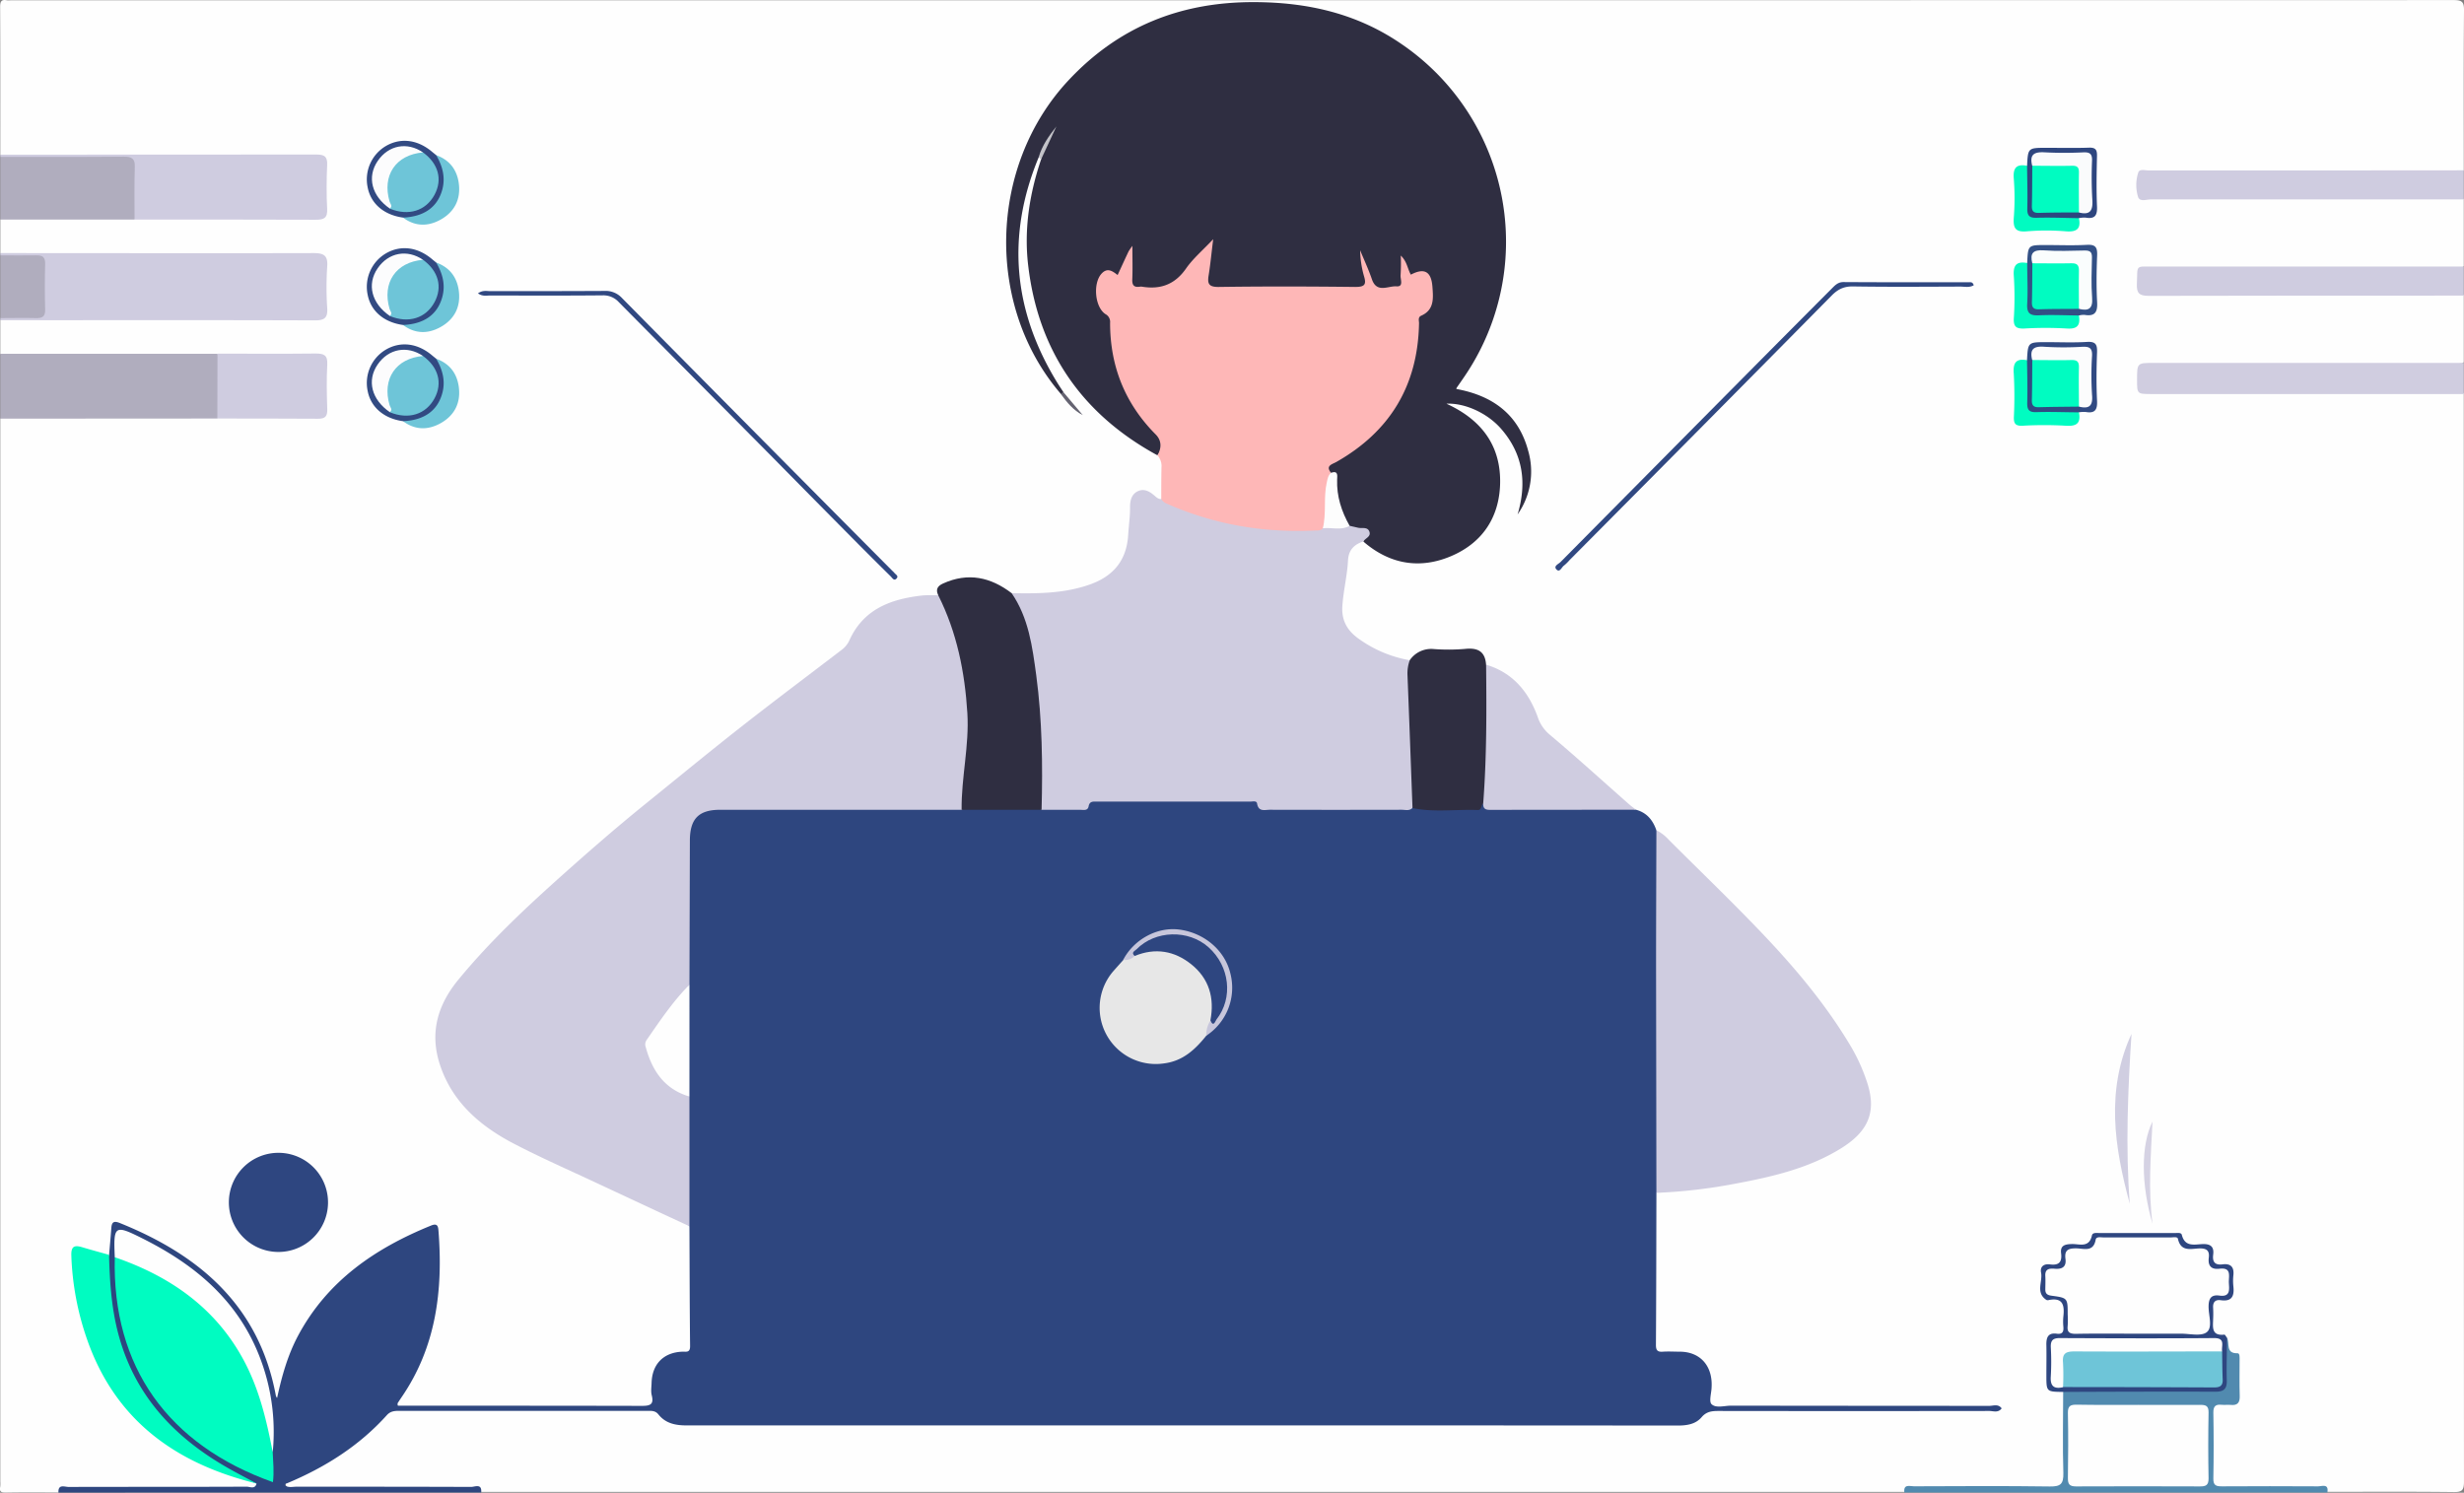 <svg xmlns="http://www.w3.org/2000/svg" viewBox="0 0 1101.23 667.23"><rect x="0" y="0" width="1101.23" height="667.23" fill="#808080" stroke="none"/><defs><style>.cls-1{fill:#fefefe;}.cls-2{fill:#2e467f;}.cls-3{fill:#cfcce0;}.cls-4{fill:#b0adbe;}.cls-5{fill:#d0cde0;}.cls-6{fill:#518aaf;}.cls-7{fill:#2f2e41;}.cls-8{fill:#feb7b7;}.cls-9{fill:#2e4680;}.cls-10{fill:#00fcc1;}.cls-11{fill:#304881;}.cls-12{fill:#d0cee1;}.cls-13{fill:#03fcc2;}.cls-14{fill:#01fbc1;}.cls-15{fill:#335085;}.cls-16{fill:#6ec5d8;}.cls-17{fill:#324a82;}.cls-18{fill:#314a82;}.cls-19{fill:#d5d2e3;}.cls-20{fill:#c3c3c8;}.cls-21{fill:#646371;}.cls-22{fill:#e7e7e7;}.cls-23{fill:#c7c6db;}.cls-24{fill:#fdfdfd;}.cls-25{fill:#fafdfd;}.cls-26{fill:#fcfcfd;}.cls-27{fill:#fafbfc;}</style></defs><title>Asset 1@72x</title><g id="Layer_2" data-name="Layer 2"><g id="Layer_1-2" data-name="Layer 1"><path class="cls-1" d="M1,159V144c2.28-2,5.06-1.37,7.67-1.39,42.48-.44,85-.15,127.44-.23,9.26,0,9.27,0,9.27-9.38,0-4.33,0-8.66,0-13,0-2.86-1.33-4.29-4.24-4.32-1.83,0-3.66-.06-5.49-.06q-50.73,0-101.46,0c-9,0-18-.34-27-.24-2.15,0-4.38.24-6.17-1.39V99c1.61-1.46,3.61-1.59,5.61-1.59,18.1,0,36.19-.2,54.28.1,17-.28,34-.06,50.94-.12,9,0,18,0,27,0,6.2,0,6.53-.37,6.58-6.45,0-4.83,0-9.65,0-14.48,0-3.37-1.57-4.85-4.87-4.8-1.83,0-3.66,0-5.49,0-42.11.15-84.23-.27-126.34-.23C6.05,71.39,3.28,72,1,70,1,48,1.05,26,.93,4,.92,1.5,1.5.52,4,1A8.34,8.34,0,0,0,5.5,1q546,0,1092-.09c3.75,0,4.63.84,4.6,4.59-.2,23.83-.1,47.67-.1,71.5-2.58,2.15-5.69,1.59-8.63,1.59q-62.73.06-125.46,0c-1.83,0-3.66.06-5.49,0-3.35-.05-4.79,1.48-4.79,4.85s1.44,4.9,4.79,4.85c1.83,0,3.66,0,5.49,0q62.73,0,125.46,0c2.94,0,6.05-.56,8.63,1.59v30c-2.58,2.15-5.69,1.59-8.63,1.59q-62.73.06-125.46,0c-1.83,0-3.66.06-5.49,0-3.35-.05-4.79,1.48-4.79,4.85s1.44,4.9,4.79,4.85c1.83,0,3.66,0,5.49,0q62.73,0,125.46,0c2.94,0,6.05-.56,8.63,1.59v30c-2.57,2.14-5.68,1.59-8.63,1.59q-61.9.06-123.83,0c-2,0-4-.06-6,0-5.09.29-6.43,2-5.85,7,.29,2.44,1.51,3.5,3.86,3.64,2,.12,4,.11,6,.11q62.91,0,125.82,0c3,0,6.06-.55,8.63,1.59q0,243.26.09,486.5c0,3.75-.83,4.65-4.59,4.6-18.83-.22-37.67-.1-56.5-.1-1.47-1.84-3.55-1.5-5.52-1.5-13.11,0-26.23,0-39.34,0-6.48,0-7.47-1-7.52-7.56-.06-8.14-.09-16.27,0-24.41.07-5.57.8-6.64,6.12-6.92,4.32-.23,5.89-2.16,5.71-6.23-.11-2.48,0-5,0-7.47,0-3.2,0-6.28-3.18-8.36-1.82-1.2-1.38-3.65-2.34-5.36-.73-1.28-2-1.66-3.29-2a3.86,3.86,0,0,1-2.86-3.69,46.45,46.45,0,0,1,0-9,4.83,4.83,0,0,1,4.94-4.7c3.06-.13,4.06-1.64,3.89-4.46a39.56,39.56,0,0,1,0-4.49c.14-2.7-.51-4.47-3.75-4.52-3.08,0-5-1.86-5.13-5s-1.5-4-4.37-3.92c-3.53.15-7,.14-9-3.81-.76-1.53-2.66-1.12-4.12-1.13-10.16-.07-20.31,0-30.47,0-2,0-3.82.14-5,2.35-1.5,2.73-4.41,2.72-7.09,2.61-3.18-.13-5.47.33-5.51,4.39,0,2.92-2.17,4.5-5,4.53-3.19,0-4,1.71-3.79,4.46a26.57,26.57,0,0,1,0,4c-.26,3.19.68,5,4.33,5,3.89,0,5.61,2.38,5.65,6.14,0,2,0,4,0,6,0,3.06-1.05,5.17-4.42,5.52-2.71.28-3.53,2-3.49,4.5.06,4.17.15,8.34,0,12.49-.15,3.59.44,6.31,4.8,6.49a3.09,3.09,0,0,1,2.46,1.55,8.81,8.81,0,0,1,.83,4.37c-.22,10.49,0,21-.12,31.48-.07,6.19-1.06,7.19-7.37,7.2-19.66.06-39.31,0-59,0-2.12,0-4.4-.47-6,1.49H216c-1.65-2-3.93-1.49-6.05-1.49-24.83,0-49.65,0-74.48-.07-2.51,0-6.32,1.12-7-1.91-.59-2.62,3.24-3.21,5.37-4.23,13.49-6.44,25.92-14.41,36.33-25.25a14.39,14.39,0,0,1,11.12-4.59q53.47.13,107,0c3.44,0,6.58.47,9.35,2.74a15,15,0,0,0,9.79,3.16l6.5,0q215,0,429.91,0c6.55,0,13,.18,18.38-4.57,2.23-2,5.4-1.36,8.22-1.36l114,0c1.64,0,3.28.12,4.43,0-39.12,0-78.73,0-118.35,0-5.6,0-6.28-.87-6.16-6.47,0-1.33.1-2.66,0-4-.54-8.38-5.33-13-13.72-13.38-11.16-.44-11.17-.44-11.17-11.71q0-26,0-52a30,30,0,0,1,.45-7.45c.83-2.69,3.16-2.55,5.29-2.76,18.09-1.76,36.07-4.08,53.57-9.24,10.45-3.08,20.47-7,29.1-13.94,6.85-5.49,9.25-12.48,7.19-20.88-2.58-10.5-7.79-19.8-13.91-28.6C809.4,443.17,796,427.72,781.75,413c-13.31-13.77-27-27.08-40.94-40.23-2.19-3.92-4.77-7.43-9.21-9.06-7.83-5.63-14.43-12.67-21.83-18.81-6.25-5.18-12.34-10.56-18.51-15.85a9.63,9.63,0,0,1-3.44-4.73c-3.31-12-10.89-20.26-22.1-25.37a4.48,4.48,0,0,1-1.56-1.21c-1.46-4.18-4.33-5.8-8.76-5.38a60.84,60.84,0,0,1-9.92,0c-5.35-.36-10.19.66-14.33,4.25-12.3-1-22.69-5.92-30-16-2.95-4.06-1.71-9.37-1.32-14.09.46-5.6,1.68-11.13,2.48-16.7.62-4.35,3-6.85,7.34-7.5,2.17,0,3.62,1.56,5.25,2.66a35.42,35.42,0,0,0,50.22-10.63c10.33-16.57,4.52-38.94-12.73-49.08-.58-.34-1.2-.6-1.75-1-1.3-.86-3.9-1.11-3.39-3,.6-2.15,3-1.41,4.78-1.13,21,3.37,35.13,25.88,29,46.12,5.29-15.86,3.49-30.05-9.72-41.65-4.37-3.84-9.56-5.92-15-7.53s-5.89-2.76-2.58-7.6c13.9-20.39,20.85-43,18.8-67.52C669.41,65.27,652,36.72,620.12,17.64,602.69,7.2,583.63,3.3,563.29,3.11,540.8,2.91,519.78,7.27,501,19.59c-28.85,18.92-45.49,45.59-48.71,80.29-2.56,27.52,5.69,51.83,21.44,74,.48.68.9,1.4,1.36,2.1,2.15,2.79,4.85,5.15,6.7,8.2-1.86-3.27-4.85-5.63-6.94-8.71-15-20-20.84-42.87-20.07-67.47.34-10.81,2.9-21.4,6.61-31.62.72-2,1.29-4.17,3.25-5.47a1.54,1.54,0,0,1,2,.89c.76,2-.06,3.92-.65,5.81-14.58,47,4.73,97,47.27,122.51a37.82,37.82,0,0,1,5.86,3.79c4,6.32,2.51,13,1.45,19.73-1.78,1.82-3.32.38-4.9-.4-5.26-2.57-7.86-1.2-8.15,4.66-.22,4.32-.67,8.6-1,12.89-1,11.38-7.1,18.73-17.6,22.48-11.46,4.09-23.35,4.72-35.38,3.83-4.12-1.68-7.59-4.67-12-5.8a26,26,0,0,0-15.65.36c-2.64.95-4.71,2.39-5.43,5.28-1.62,1.6-3.72,1.14-5.67,1.29-14.35,1.13-26.79,5.48-33.4,19.74-1.08,2.33-3.06,3.9-5.08,5.41q-51.87,38.75-101.42,80.41c-19.86,16.75-39.26,34-57.16,52.91a147.57,147.57,0,0,0-15.05,18.65c-9,13.28-7.18,32.29,4,46,9,11,20.52,18.27,33.24,24.12,22.09,10.16,44.15,20.41,66,31.13,1.48.72,3.09,1.32,3.92,2.95a11.26,11.26,0,0,1,.62,4.42c0,15.16.06,30.31,0,45.47,0,5.66-.53,6.11-6.06,7.06-6.34,1.08-10,4.94-10.77,11.31a39.51,39.51,0,0,0-.13,5c.05,7.52,0,7.6-7.3,7.6q-50.46,0-100.92,0c-2.42,0-5.63.86-6.91-1.6s1.34-4.54,2.63-6.58c9.12-14.42,13.36-30.3,14.79-47.17a152.4,152.4,0,0,0-.14-20.39c-.2-4.09-1.3-4.85-5-3.25-31.39,13.5-55,34.19-63.18,69a7.68,7.68,0,0,1-.26,1c-.64,1.64-.54,4.37-2.55,4.39-2.2,0-1.92-2.76-2.32-4.39-4.06-16.44-10.88-31.43-23-43.6a123.38,123.38,0,0,0-42.74-27.91c-3.27-1.3-4.59-.14-5,2.94s.44,6-.9,8.87c-3.75,2-7-.66-10.41-1.28-5.47-1-6.16-.9-5.8,4.48C36.94,602.9,51.7,633.71,87,652.09a152.82,152.82,0,0,0,24,9.75c1.81.58,4.06.58,5,2.77-2,2.58-4.81,1.84-7.36,1.85-25.22,0-50.44,0-75.66,0-2.11,0-4.38-.48-6,1.49-7.83,0-15.65-.09-23.48.06-2.09,0-3-.34-2.54-2.54A13.78,13.78,0,0,0,1,663V188c1.6-1.46,3.61-1.59,5.61-1.59,30.36,0,60.71-.22,91.07.1,12.78-.21,25.57,0,38.35-.09,9.39,0,9.39,0,9.39-9.62,0-3.49.05-7,0-10.47-.1-5.15-.56-5.68-5.77-5.72-12.29-.08-24.58,0-36.87,0-1.66,0-3.32-.05-5-.11-30.39.32-60.78.1-91.17.11C4.61,160.6,2.6,160.47,1,159Z" transform="translate(-0.87 -0.87)"></path><path class="cls-2" d="M27,668c-.22-3.93,2.79-2.48,4.53-2.49,26.54-.08,53.08,0,79.61-.12,1.46,0,3.65,1.29,4.4-1.38C78.44,649.28,55.22,623.28,49.62,583c-1-7.06-1.87-14.13,0-21.19.33-4,.72-8,1-11.94.17-2.64,1-3.45,3.73-2.36,35.86,14.42,62.42,37.18,69.83,77.29a6.71,6.71,0,0,0,.52,1c2.16-10,4.8-19.31,9.44-28,13.12-24.48,34.43-39,59.46-49.16,2.95-1.19,3.1.64,3.25,2.52,2.06,26.49-1.06,51.84-16.62,74.41-.56.82-1.11,1.66-1.64,2.5-.07.11,0,.3,0,1.12h4.12c35,0,70,0,105,.08,3.72,0,5.49-.57,4.44-4.74-.44-1.72-.12-3.65-.07-5.48.23-8.44,5.3-13.63,13.66-14,1.7-.08,3.59.63,3.55-2.5-.2-17.83-.21-35.65-.29-53.48-1.38-1.64-1.52-3.64-1.52-5.64,0-17.43-.22-34.86.11-52.29-.26-16.67-.16-33.34,0-50q-.25-32,0-64c.09-11.11,4.94-15.72,16-15.71,35.81,0,71.62-.2,107.42.11,11.67-.19,23.33-.22,35,0,3.82-.23,7.65-.07,11.47-.11s7.6.29,10.79-2.74c1.59-1.51,4.07-1.24,6.23-1.24q31.2,0,62.39,0c2.89,0,5.63.34,7.81,2.57,1.41,1.45,3.34,1.39,5.15,1.38,20.63-.08,41.26.33,61.88-.22,8,.59,16.12.13,24.17.42,3.07.11,5.63-1.55,8.57-1.64,2.74,1.47,5.72,1.49,8.71,1.49,16.07,0,32.14,0,48.2,0A31.78,31.78,0,0,1,732,362.8c4.83,1.28,7.58,4.63,9.14,9.17,1.36,2.41,1.49,5,1.49,7.74q0,73.57,0,147.16c0,2.48.23,5-1.46,7.18-.06,22.66-.07,45.31-.22,68,0,2.48.79,3.17,3.11,3,2.49-.17,5,0,7.5,0,8.3,0,13.77,5.2,14.27,13.45a23,23,0,0,1,0,2.49c-.08,2.61-1.27,6.37,0,7.54,2,1.89,5.7.65,8.66.65q57.74.07,115.46.09c1.8,0,4-1,5.51,1.12-1.55,2.14-3.74,1.15-5.55,1.16q-60.48.09-121,0c-2.91,0-5.36.23-7.51,2.75-2.76,3.25-6.75,3.78-10.92,3.77Q681.76,638,613,638q-152.68,0-305.39,0c-4.95,0-9.3-.94-12.47-4.9-1.41-1.76-3.15-1.6-5-1.6q-55.47,0-111,0c-2.06,0-3.83.2-5.37,1.91-12.37,13.75-27.6,23.33-44.53,30.43-.39.17-1.07.15-.87,1.09,1.54,1,3.37.46,5.08.47,26,0,52,0,78,.1,1.64,0,4.87-1.69,4.47,2.47Z" transform="translate(-0.87 -0.87)"></path><path class="cls-3" d="M1,114c46.66,0,93.33.11,140,0,4.76,0,6.45,1.16,6.11,6.05a139,139,0,0,0,0,18.48c.29,4.51-1.26,5.55-5.61,5.54C94.66,143.9,47.83,144,1,144v-1c3.75-2.62,8-1.31,12.06-1.49,6.09-.26,6.36-.38,6.4-6.55,0-4.31-.15-8.61.05-12.91.19-4-1.36-5.56-5.45-5.61-4.36,0-9,1.28-13.06-1.44Z" transform="translate(-0.87 -0.87)"></path><path class="cls-4" d="M98,187.94,1,188V159l97,0a6.33,6.33,0,0,1,1.46,4.12c.18,6.92.19,13.85,0,20.78A5.83,5.83,0,0,1,98,187.94Z" transform="translate(-0.87 -0.87)"></path><path class="cls-3" d="M1,70q70.64,0,141.28-.06c3.72,0,5,1,4.8,4.78-.28,6.48-.34,13,0,19.46.24,4.2-1.46,4.93-5.18,4.91C115,99,88,99,61,99c-2.06-2.41-1.57-5.34-1.62-8.13-.07-4.17,0-8.34,0-12.5-.1-5.23-.53-5.75-5.75-5.78-15-.09-30,0-45,0C6,72.57,3.25,72.93,1,71Z" transform="translate(-0.87 -0.87)"></path><path class="cls-5" d="M1102,177l-139.27,0c-6.74,0-6.74,0-6.75-6.18,0-7.71,0-7.73,7.25-7.73h136.28c.83,0,1.66,0,2.49-.06Z" transform="translate(-0.87 -0.87)"></path><path class="cls-3" d="M1102,90q-69.93,0-139.85,0c-2,0-5.07,1.28-5.77-1.28a18.14,18.14,0,0,1,.16-10.79c.6-1.65,3-.87,4.61-.88q36.71,0,73.42,0L1102,77Z" transform="translate(-0.87 -0.87)"></path><path class="cls-3" d="M1102,133c-47,0-93.9,0-140.85.11-4.22,0-5.42-1.25-5.25-5.36.36-8.9-.85-7.63,7.74-7.75,1.17,0,2.34,0,3.5,0H1102Z" transform="translate(-0.87 -0.87)"></path><path class="cls-4" d="M1,71c18.42,0,36.85.06,55.27-.11,3.66,0,5,1,4.85,4.75C60.85,83.43,61,91.24,61,99L1,99Z" transform="translate(-0.87 -0.87)"></path><path class="cls-6" d="M996.18,598.85c1.31,2.44-.74,7.08,4.74,6.9,1.05,0,.88,2,.88,3.09,0,5.33-.11,10.66.06,16,.11,3-1,4.32-4,4-1.32-.14-2.68.09-4-.05-2.68-.28-3.83.52-3.78,3.52q.27,14.72,0,29.45c-.06,3.09,1.25,3.49,3.84,3.48q21.47-.13,42.93,0c1.72,0,4.93-1.39,4.17,2.74H852c-.53-3.92,2.45-2.76,4.28-2.76,20.26-.07,40.51-.21,60.76.08,4.82.07,6.1-1.15,6-6-.37-12.1-.09-24.21-.08-36.31,2.05-2,4.68-1.41,7.1-1.42,19.28-.06,38.56,0,57.84,0,6.51,0,6.69-.22,6.72-6.75,0-3.65-.05-7.31,0-11C994.67,602.07,994.47,600.15,996.18,598.85Z" transform="translate(-0.87 -0.87)"></path><path class="cls-4" d="M1,115c5.3,0,10.6.11,15.9,0,2.85-.08,4.24.64,4.15,3.85-.19,6.78-.19,13.58,0,20.36.09,3.21-1.3,3.93-4.15,3.85-5.3-.14-10.6,0-15.9,0Z" transform="translate(-0.87 -0.87)"></path><path class="cls-7" d="M518.17,204.39c-33.86-18.43-53.33-46.75-57.79-85-1.88-16.09.59-31.86,5.76-47.19.53-4.92,3.72-8.72,5.56-13.08-2.27,4-3.79,8.31-6.59,12-14.53,35-11.49,68.54,8.24,100.72.86,1.41,1.79,2.78,2.7,4.16.33,1-.12,1.25-1,1C441.12,137.69,442.62,75,478.44,36.74c22.4-23.94,50-35,82.84-34.93,24,.05,46.16,5.1,66,18.77a106.94,106.94,0,0,1,28,148.72c-1.11,1.64-2.25,3.26-3.73,5.4,16.4,2.94,28,11.39,32.33,27.74a33.27,33.27,0,0,1-4.75,28.35c4.22-14.12,2.47-27-7.42-38.3-6.12-7-16.18-11.57-24.4-11.17,15.69,7.13,24.5,18.82,24,36-.48,15.12-8.15,26.38-22.13,32.23s-27.35,3.47-39-6.63c.8-2.9.59-5-3.3-4.88a5.15,5.15,0,0,1-3.87-1.89,29.23,29.23,0,0,1-5.37-16.21c-.06-2.71-.38-5.3-2.52-7.27-2.15-3.24.08-4.89,2.41-6.39,5.59-3.62,11.08-7.28,15.88-12,13.11-12.94,19.73-28.57,20.18-46.88a9.85,9.85,0,0,1,3.1-7.53c3.88-3.67,3.34-8.44,2.23-13.07-.46-1.89-2-3.54-4-3-4.26,1.15-5.69-1.22-6.64-4.75a12.48,12.48,0,0,0,.06,2.48c.13,8.29-1.31,9.54-9.65,8.85a6.43,6.43,0,0,1-6-4.42c-1.31-3.24-2.25-6.59-3.45-10.53.79,3.24,1.82,5.75,2.31,8.41.94,5,0,6.28-5.22,6.53-2.66.12-5.33,0-8,0q-25,0-49.94,0c-8.52,0-9.37-1-8.15-9.23.43-2.93.43-5.9,1.45-9.86-4.8,5.62-9.79,9.52-13.63,14.46-2.75,3.54-6,4.71-10.35,4.7-12.18,0-12.18.08-12.1-12a19.45,19.45,0,0,0,0-2.83c-1,2.09-1.88,3.9-2.72,5.73-.93,2-2.09,3.21-4.63,2.52-3.4-.93-5.06,1.2-5.56,4.13-.74,4.36-.78,8.71,3,12,2,1.81,2.65,4.1,2.69,6.72a66.23,66.23,0,0,0,18.74,46C521.14,197,521.36,200.62,518.17,204.39Z" transform="translate(-0.87 -0.87)"></path><path class="cls-3" d="M309,491q0,29,0,58-21-9.78-42-19.59c-12.19-5.71-24.54-11.12-36.47-17.34-15.1-7.88-27.63-18.61-33.1-35.48-4.58-14.12-1-26.56,8.37-37.91,14.21-17.28,30.46-32.44,47.09-47.28,11.89-10.61,23.91-21.06,36.31-31.08,14.57-11.78,29-23.68,43.78-35.25s29.49-22.58,44.24-33.87a11,11,0,0,0,3.34-4.28c6.4-14,18.74-18.36,32.73-19.9a65.12,65.12,0,0,1,7-.07c2.61.45,3.2,2.74,4,4.67a147.33,147.33,0,0,1,10.39,48.52c.58,13-2,25.82-2.21,38.78,0,1.49-.23,3-1.74,3.91h-108c-9.55,0-13.51,4-13.54,13.7L309,441c-3.38,6.76-8.9,12-13.13,18.11-6.21,9-5.93,14.5,1.29,22.86C300.49,485.89,305.23,487.69,309,491Z" transform="translate(-0.87 -0.87)"></path><path class="cls-3" d="M604.06,235.9l3.79.86c1.79.42,4.29-.58,5.08,1.87.69,2.17-1.87,2.78-2.72,4.25-4.1,1.33-6.63,3.81-6.87,8.42-.36,6.9-2.09,13.63-2.54,20.58-.41,6.51,2.35,10.89,7.08,14.34a55.34,55.34,0,0,0,23,9.76,4.44,4.44,0,0,1,.68,2.85c-.79,13.44,1.41,26.81.93,40.23-.19,5.5,1.27,10.87,1,16.36-.11,2.28.31,4.69-1.4,6.64-1.4,1.37-3.16.76-4.75.76q-29.45.07-58.91,0c-2.26,0-5.11,1.08-5.74-2.82-.21-1.33-2-.83-3.07-.83q-34.2,0-68.4,0c-1.63,0-3.37-.32-3.81,2.09-.38,2.11-2.24,1.58-3.65,1.59-5.83,0-11.65,0-17.47,0-1.88-1.23-1.59-3.11-1.48-4.93a294.83,294.83,0,0,0-4.64-69.36,65.73,65.73,0,0,0-6.05-17.89c-.73-1.45-1.77-2.86-1.18-4.67,11.78.23,23.52.16,34.86-3.81,10.62-3.72,16.62-10.77,17.3-22.36.24-4.11.88-8.22.82-12.37,0-3,.73-5.81,3.62-7.09,2.72-1.21,5.17.19,7.26,2,.89.78,1.71,1.59,3,1.57,7.87,2,15.13,5.8,23,7.86,16.19,4.22,32.56,6,49.24,4.15A44.28,44.28,0,0,1,604.06,235.9Z" transform="translate(-0.87 -0.87)"></path><path class="cls-8" d="M592.08,237c-.83,1.06-2,1-3.19,1-23,1.12-45.22-2.57-66.39-11.94a5,5,0,0,1-2.63-2.11c0-4.73,0-9.47.1-14.2a7.17,7.17,0,0,0-1.8-5.36c1.89-3.3,1.92-6.6-.81-9.35C503.64,181.22,497,164.55,497,145.17a3.93,3.93,0,0,0-2.08-3.9c-4.79-3.17-5.61-13.75-1.81-18,2.68-3,5-1.19,7.26.53,1.69-3.66,3.27-7.12,4.89-10.55a26.41,26.41,0,0,1,1.71-2.47c0,5.77.15,10.36-.05,14.93-.12,2.67.79,3.69,3.39,3.31a3,3,0,0,1,1,0c8.24,1.34,14.68-1,19.65-8.15,3.1-4.45,7.39-8.06,12.12-13.08-.76,6.1-1.22,11-2,15.93-.65,3.82-.16,5.48,4.5,5.41,20.32-.28,40.65-.24,61,0,4.32,0,5.05-1.13,3.85-5a45,45,0,0,1-1.68-11.39c1.77,4.31,3.75,8.54,5.26,12.94,2.18,6.4,7.3,2.9,11,3.18,3.37.25,1.61-3.26,1.82-5.07a81.75,81.75,0,0,0,.08-8.69c2.84,2.66,3,5.94,4.51,8.54,6-3.17,9.15-1.49,9.65,5.49.36,5,.89,10.22-5,12.84-1.66.74-.93,2.33-1,3.54-.54,27.68-12.94,48.24-37,61.88-1.79,1-5,1.65-2.26,4.87-.4,6.85-1.77,13.63-1.57,20.54A5.53,5.53,0,0,1,592.08,237Z" transform="translate(-0.87 -0.87)"></path><path class="cls-3" d="M741.16,534.05q-.07-50.61-.15-101.24c0-20.28.1-40.56.15-60.84a19.4,19.4,0,0,1,5.5,4.23c14.33,14.35,29,28.36,42.94,43.09,14.6,15.43,28.2,31.78,39,50.21a81.22,81.22,0,0,1,6.35,14.06c4.92,13.85,1.28,22.87-11.41,30.69-14.44,8.9-30.58,12.6-46.9,15.66A238.38,238.38,0,0,1,741.16,534.05Z" transform="translate(-0.87 -0.87)"></path><path class="cls-7" d="M453,266c7.61,11.07,9.26,23.95,11,36.75,2.66,19.95,2.91,40,2.38,60.1H430.64c-.16-14.46,3.46-28.68,2.57-43.21-1.13-18.38-4.67-36.1-13-52.67-1.2-2.55-.5-4.09,2.16-5.3C433.56,256.61,443.61,258.84,453,266Z" transform="translate(-0.87 -0.87)"></path><path class="cls-7" d="M632.16,362.06c-.74-19.76-1.45-39.51-2.24-59.26a17.46,17.46,0,0,1,1-6.82,11.6,11.6,0,0,1,10.68-5,88.59,88.59,0,0,0,13.92-.05c5.7-.64,9.11,1,9.52,7.08,1.42,1.62,1.56,3.62,1.52,5.61-.29,17,.95,34.07-1,51.05-.22,1.94,0,4-1.85,5.42-1,.79-.58,2.91-2.38,2.84C651.63,362.55,641.84,364.07,632.16,362.06Z" transform="translate(-0.87 -0.87)"></path><path class="cls-3" d="M663.75,360.06c1.58-20.67,1.52-41.37,1.3-62.08,12,3.57,19,12.15,23.06,23.37a17.38,17.38,0,0,0,5.34,7.88c11.89,10,23.43,20.5,35.11,30.8,1.11,1,2.3,1.85,3.46,2.77l-64.24.06C665.73,362.87,663.65,363.08,663.75,360.06Z" transform="translate(-0.87 -0.87)"></path><path class="cls-9" d="M125.76,516.16a22.16,22.16,0,1,1-22.6,21.66A22.15,22.15,0,0,1,125.76,516.16Z" transform="translate(-0.87 -0.87)"></path><path class="cls-10" d="M49.61,561.76c.27,11.46,1,22.84,3.79,34,7.23,28.9,25.86,48.36,51.22,62.33,3.61,2,7.27,3.91,10.91,5.87C80,655.22,53,636.31,40.15,600.59a126.49,126.49,0,0,1-7.4-38.49c-.15-4.27,1.47-4.76,4.9-3.73C41.62,559.56,45.63,560.64,49.61,561.76Z" transform="translate(-0.87 -0.87)"></path><path class="cls-3" d="M98,187.94q0-14.49.07-29c14.63,0,29.26.12,43.89-.05,3.72,0,5.4.72,5.17,4.91-.35,6.63-.23,13.29,0,19.94.1,3.22-.91,4.34-4.23,4.3C127.88,187.9,112.92,188,98,187.94Z" transform="translate(-0.87 -0.87)"></path><path class="cls-9" d="M996.18,598.85c0,6.32-.3,12.64-.1,18.95.13,4-1.37,5.16-5.24,5.14-22.64-.08-45.28,0-67.92.1-7.46-.09-7.46-.09-7.47-7.37,0-4.49.09-9,0-13.48-.09-3.29.6-5.73,4.64-5.18,2.55.35,3.16-.88,2.95-3.14a23.12,23.12,0,0,1,0-4.48c.56-5-.11-8.73-6.58-7.41a1.41,1.41,0,0,1-1-.07c-4.94-3.23-1.58-8.14-2.38-12.22-.54-2.76,1.35-4,3.95-3.66,4,.54,5.51-1,5-5-.44-3.5,1.79-4,4.69-4.09,3.39-.14,7.84,1.92,9.09-3.86.3-1.42,2.25-1.06,3.56-1.06q16.73,0,33.45,0c1.13,0,2.87-.35,3.17.83,1.42,5.61,5.79,4.2,9.46,4.1,3.51-.09,5,1.32,4.55,4.74-.4,3.16.73,4.76,4.13,4.33,3.64-.47,5.29,1.1,4.9,4.84a23.78,23.78,0,0,0,0,5c.47,4.26-.63,6.89-5.61,6.18-2.62-.37-3.62,1-3.44,3.51a48.86,48.86,0,0,1,0,5c-.09,3.56-.8,7.51,5,6.88C995.31,597.37,995.77,598.34,996.18,598.85Z" transform="translate(-0.87 -0.87)"></path><path class="cls-11" d="M214.48,132c2.18-1.53,3.89-1,5.49-1,17,0,34,0,51-.09a9.91,9.91,0,0,1,7.85,3.14q60.26,61,120.68,121.79c.35.35.74.68,1.05,1.06.58.73,1.95,1.37,1.13,2.41-1.21,1.52-2-.1-2.73-.81q-8.19-8.07-16.28-16.24-18.3-18.47-36.54-37-34.31-34.61-68.61-69.24a9.29,9.29,0,0,0-7.35-3.13c-16.83.16-33.66.09-50.49.06C218.14,133,216.48,133.38,214.48,132Z" transform="translate(-0.87 -0.87)"></path><path class="cls-11" d="M883,128.37c-2,1.16-4,.6-6,.6-16,.06-32,.18-48-.07-4-.06-6.71,1.25-9.49,4.06q-58.47,59.22-117.15,118.25a19.1,19.1,0,0,1-2.49,2.44c-1.08.74-1.88,3.3-3.37,1.76s1-2.46,1.85-3.36Q739,211,779.63,170q20.05-20.23,40.17-40.41c1.41-1.42,2.67-2.65,5-2.64,18.66.12,37.33.07,56,.09C881.58,127,882.5,126.83,883,128.37Z" transform="translate(-0.87 -0.87)"></path><path class="cls-12" d="M953.5,463c-1.62,25.26-2.72,50.56-.78,75.9C945.85,513.6,941.89,488.28,953.5,463Z" transform="translate(-0.87 -0.87)"></path><path class="cls-13" d="M930,141.89c.7,4.3-.62,6.18-5.45,5.82a162.55,162.55,0,0,0-18.86,0c-3.56.15-5-.66-4.79-4.58a143,143,0,0,0,0-18.86c-.37-4.88,1.2-6.71,6-5.83,2.73,3,1.45,6.68,1.5,10,.17,12.08.07,12,12,12.13C923.58,140.59,927,139.61,930,141.89Z" transform="translate(-0.87 -0.87)"></path><path class="cls-14" d="M930,98.38c1,4.85-1.06,6.26-5.85,5.89a104.7,104.7,0,0,0-17.44,0c-5.09.45-6.15-1.46-5.82-6.09a111.58,111.58,0,0,0,0-17.44c-.42-4.94,1.25-6.65,6-5.76,2.74,3.14,1.42,6.93,1.51,10.42.34,12.93-1.71,10.9,11.4,11.25C923.19,96.75,927,95.29,930,98.38Z" transform="translate(-0.87 -0.87)"></path><path class="cls-10" d="M930,185.17c.9,4.74-.86,6.32-5.78,6a168.44,168.44,0,0,0-19.46,0c-3.2.12-3.93-1-3.83-4a183.05,183.05,0,0,0-.06-19.46c-.36-4.89,1.19-6.71,6-5.82,2.76,3.13,1.43,6.93,1.52,10.42.34,13.12-1.69,11.06,11.24,11.4C923.08,183.74,926.87,182.41,930,185.17Z" transform="translate(-0.87 -0.87)"></path><path class="cls-15" d="M930,141.89c-5.93-.06-11.88-.36-17.8-.08-4,.18-5.56-.82-5.32-5.12.34-6.07,0-12.19,0-18.29.36-8,.36-8,8.28-8,6.13,0,12.28.26,18.4-.09,3.9-.22,4.73,1.17,4.58,4.78-.28,7-.38,13.94,0,20.89.26,4.56-1.11,6.39-5.68,5.63A9.07,9.07,0,0,0,930,141.89Z" transform="translate(-0.87 -0.87)"></path><path class="cls-16" d="M195.81,161.22c6.08,2.19,9.4,6.64,10.15,12.93.82,7-2.09,12.48-8.13,15.87-5.62,3.15-11.43,3.15-16.84-.89,2.26-2.22,5.53-1.61,8.17-3.06a15.88,15.88,0,0,0,7.55-19.73C196.08,164.7,194.8,163.15,195.81,161.22Z" transform="translate(-0.87 -0.87)"></path><path class="cls-16" d="M195.81,118.22c6.08,2.19,9.4,6.64,10.15,12.93.82,7-2.09,12.48-8.13,15.87-5.62,3.15-11.43,3.15-16.84-.89,2.26-2.22,5.53-1.61,8.17-3.06a15.88,15.88,0,0,0,7.55-19.73C196.08,121.7,194.8,120.15,195.81,118.22Z" transform="translate(-0.87 -0.87)"></path><path class="cls-16" d="M195.81,70.22c6.08,2.19,9.4,6.64,10.15,12.93.82,7-2.09,12.48-8.13,15.87-5.62,3.15-11.43,3.15-16.84-.89,2.26-2.22,5.53-1.61,8.17-3.06a15.88,15.88,0,0,0,7.55-19.73C196.08,73.7,194.8,72.15,195.81,70.22Z" transform="translate(-0.87 -0.87)"></path><path class="cls-17" d="M195.81,70.22C198.6,75,200,80,198.58,85.48c-2.12,8-8.18,12.24-17.59,12.65-8.53-1.18-14.4-6.2-15.81-13.54a17.33,17.33,0,0,1,8-18.36c6.73-4,14.48-3,21.07,2.72C194.79,69.38,195.3,69.79,195.81,70.22Z" transform="translate(-0.87 -0.87)"></path><path class="cls-17" d="M195.81,161.22c2.79,4.75,4.23,9.79,2.77,15.26-2.12,8-8.18,12.24-17.59,12.65-8.53-1.18-14.4-6.2-15.81-13.54a17.33,17.33,0,0,1,8-18.36c6.73-4,14.48-3,21.07,2.72C194.79,160.38,195.3,160.79,195.81,161.22Z" transform="translate(-0.87 -0.87)"></path><path class="cls-17" d="M195.81,118.22c2.79,4.75,4.23,9.79,2.77,15.26-2.12,8-8.18,12.24-17.59,12.65-8.53-1.18-14.4-6.2-15.81-13.54a17.33,17.33,0,0,1,8-18.36c6.73-4,14.48-3,21.07,2.72C194.79,117.38,195.3,117.79,195.81,118.22Z" transform="translate(-0.87 -0.87)"></path><path class="cls-2" d="M930,98.38c-6.31-.09-12.63-.36-18.93-.17-3.37.1-4.23-1.09-4.14-4.27.17-6.31-.05-12.63-.1-19,.41-8,.41-8,8.71-8,6.33,0,12.65.15,19-.07,2.93-.09,3.6,1,3.54,3.69-.17,7.48-.32,15,0,22.45.2,4.12-.89,5.86-5.12,5.13A12,12,0,0,0,930,98.38Z" transform="translate(-0.87 -0.87)"></path><path class="cls-18" d="M930,185.17c-6.33,0-12.66-.3-19-.08-3.4.12-4.19-1.13-4.1-4.29.17-6.32,0-12.65-.1-19,.42-8,.42-8,8.75-8,6,0,12,.27,18-.1,4-.25,4.68,1.2,4.55,4.76-.27,7.15-.35,14.32,0,21.46.22,4.15-.93,5.83-5.13,5.09A13.55,13.55,0,0,0,930,185.17Z" transform="translate(-0.87 -0.87)"></path><path class="cls-19" d="M962.89,502.18c-.76,15.3-2,30.5,0,45.71C957.71,530.18,957.68,512.65,962.89,502.18Z" transform="translate(-0.87 -0.87)"></path><path class="cls-20" d="M465.11,71.06c1.49-5.14,4.54-9.47,7.89-13.68q-3.44,7.38-6.86,14.78Z" transform="translate(-0.87 -0.87)"></path><path class="cls-21" d="M475,177l1-1q4.4,5.22,8.81,10.43C480.56,184.27,477.69,180.73,475,177Z" transform="translate(-0.87 -0.87)"></path><path class="cls-10" d="M122.76,650c.19,4.44.66,8.87.09,13.37C76,646.71,50.93,611.8,52.17,562.83c1.83-1.33,3.51-.25,5.18.38,35,13.37,56.55,38.21,64.2,75C122.37,642.08,122.3,646.09,122.76,650Z" transform="translate(-0.87 -0.87)"></path><path class="cls-22" d="M540,463.8c-5,6.23-10.52,11.38-19,12.41a25.09,25.09,0,0,1-22.36-41.47c1.42-1.61,2.86-3.2,4.29-4.81a59.37,59.37,0,0,1,5.25-3.16c14.48-7.52,36.72,6.19,35.27,23.82a40.85,40.85,0,0,1-.42,6C542.16,459,541.54,461.62,540,463.8Z" transform="translate(-0.87 -0.87)"></path><path class="cls-1" d="M122.76,650c-2.62-13.7-5.8-27.23-12.25-39.76C98,586,77.42,571.51,52.17,562.83c-.64-14.33-.15-14.68,12.59-8.29,21.92,11,40.24,25.74,50.49,48.81A92.75,92.75,0,0,1,122.76,650Z" transform="translate(-0.87 -0.87)"></path><path class="cls-1" d="M309,491c-11.09-3.26-16.62-11.43-19.51-22a3.52,3.52,0,0,1,.37-3.27c5.95-8.57,11.74-17.26,19.15-24.71Z" transform="translate(-0.87 -0.87)"></path><path class="cls-23" d="M508,428.17a6,6,0,0,1-5.16,1.76c4.85-9.24,15.28-14.86,25.14-13.55,11.21,1.49,20.36,9.37,22.77,19.59A25.61,25.61,0,0,1,540,463.8a11.26,11.26,0,0,1,1.92-6.83c7.08-5.82,7-13.66,5-21.29a20.2,20.2,0,0,0-16.23-15.16C521.9,418.79,513.88,420.65,508,428.17Z" transform="translate(-0.87 -0.87)"></path><path class="cls-1" d="M956.61,628.82c9.15,0,18.3.06,27.46,0,2.54,0,3.93.3,3.87,3.44q-.29,14.71,0,29.45c0,3.05-1.21,3.57-3.84,3.56q-27.71-.11-55.42,0c-2.9,0-3.65-1-3.61-3.79.14-9.65.21-19.31,0-29-.08-3.33,1.28-3.78,4.1-3.74C938.3,628.9,947.45,628.82,956.61,628.82Z" transform="translate(-0.87 -0.87)"></path><path class="cls-24" d="M592.08,237c1.67-6.75.21-13.77,1.78-20.56.38-1.66.59-3.15,1.94-4.26,3.21-1.09,2.73,1.32,2.67,3-.26,7.5,1.95,14.31,5.59,20.74C600.23,238.11,596.07,236.53,592.08,237Z" transform="translate(-0.87 -0.87)"></path><path class="cls-1" d="M956,597c-9.16,0-18.31-.11-27.46.07-2.88,0-3.89-.83-3.56-3.65a43.52,43.52,0,0,0,0-5c0-7.35,0-7.42-7.29-8.4-1.83-.25-2.73-.93-2.71-2.78s.11-4,0-6c-.21-3.27,1.86-3.46,4.21-3.26,3.26.28,5.28-.8,4.79-4.43-.54-4,1.37-4.73,4.9-4.68,3.26.05,7.6,1.83,8.61-3.89.26-1.48,2.26-1,3.54-1q15,0,30,0c1.13,0,3-.44,3.22.64,1.38,6.14,6.16,4.28,9.93,4.27,3.18,0,4.21,1.26,3.86,4.17-.44,3.65,1.1,5.36,4.83,4.91,5.53-.66,4,3.42,4.14,6.28s.83,6.44-4.2,5.73c-3.78-.53-4.86,1.37-4.86,5,0,3.91,1.91,9.26-.84,11.37-2.55,1.95-7.64.62-11.61.65C969,597,962.48,597,956,597Z" transform="translate(-0.87 -0.87)"></path><path class="cls-16" d="M994,604.93c.08,4.15.06,8.32.25,12.47.14,2.93-1.25,3.65-3.92,3.63q-33.71-.16-67.42-.17c-2.64-4.52-1.63-9.33-1-14.07.24-1.86,1.77-2.7,3.52-3.06a26.49,26.49,0,0,1,5.48-.36q27.72,0,55.44,0C989,603.39,991.76,603.05,994,604.93Z" transform="translate(-0.87 -0.87)"></path><path class="cls-1" d="M994,604.93c-22,0-44,.12-65.94,0-3.77,0-5.56.76-5.17,5a108.67,108.67,0,0,1,0,11c-4.1.92-5.79-.52-5.46-4.88a116.54,116.54,0,0,0,0-13c-.11-2.95.86-4.1,4-4.08,22.93.1,45.86.18,68.79,0C995.7,598.86,993.58,602.44,994,604.93Z" transform="translate(-0.87 -0.87)"></path><path class="cls-10" d="M930,138.92c-6,.06-11.93,0-17.9.21-2.4.07-3.17-.89-3.11-3.2.16-5.8.15-11.6.2-17.4,6.13-2.12,12.39-1.1,18.62-.72a3.17,3.17,0,0,1,3.17,2.7C931.59,126.68,933,132.93,930,138.92Z" transform="translate(-0.87 -0.87)"></path><path class="cls-25" d="M930,138.92c0-5.65-.12-11.3,0-16.95.07-2.59-.8-3.48-3.4-3.42-5.81.13-11.63,0-17.45,0-1.14-4.5.39-6.12,5.17-5.78,6.1.44,12.25.19,18.37.07,2.37,0,3.18.77,3.13,3.15-.13,6-.39,11.94.07,17.87C936.31,138.84,934.35,140,930,138.92Z" transform="translate(-0.87 -0.87)"></path><path class="cls-16" d="M189.93,69c6.88,5,8.82,12.11,5.14,18.94-3.89,7.19-11.61,9.6-19.93,6.21-4.17-9.51-2.57-17.63,4.7-23C182.82,68.86,186.06,67.24,189.93,69Z" transform="translate(-0.87 -0.87)"></path><path class="cls-26" d="M189.93,69C177.79,70,171.51,79.29,175,91c.29,1,1.52,2,.09,3.09C167,88.51,164.78,80,169.67,72.83S182.9,64.19,189.93,69Z" transform="translate(-0.87 -0.87)"></path><path class="cls-16" d="M189.93,160c6.88,5,8.82,12.11,5.14,18.94-3.89,7.19-11.61,9.6-19.93,6.21-4.17-9.51-2.57-17.63,4.7-23C182.82,159.86,186.06,158.24,189.93,160Z" transform="translate(-0.87 -0.87)"></path><path class="cls-26" d="M189.93,160C177.79,161,171.51,170.29,175,182c.29,1,1.52,2,.09,3.09-8.16-5.59-10.35-14.12-5.46-21.27S182.9,155.19,189.93,160Z" transform="translate(-0.87 -0.87)"></path><path class="cls-16" d="M189.93,117c6.88,5,8.82,12.11,5.14,18.94-3.89,7.19-11.61,9.6-19.93,6.21-4.17-9.51-2.57-17.63,4.7-23C182.82,116.86,186.06,115.24,189.93,117Z" transform="translate(-0.87 -0.87)"></path><path class="cls-26" d="M189.93,117C177.79,118,171.51,127.29,175,139c.29,1,1.52,2,.09,3.09-8.16-5.59-10.35-14.12-5.46-21.27S182.9,112.19,189.93,117Z" transform="translate(-0.87 -0.87)"></path><path class="cls-10" d="M930,95.84c-6,0-11.93,0-17.89.19-2.37.07-3.21-.77-3.14-3.14.16-6,.14-11.92.19-17.89,6.35-3,12.93-1.57,19.46-1A2.68,2.68,0,0,1,931,76.38C931.57,82.91,933,89.49,930,95.84Z" transform="translate(-0.87 -0.87)"></path><path class="cls-27" d="M930,95.84c0-5.93-.1-11.86,0-17.79.05-2.36-.73-3.14-3.09-3.09-5.93.14-11.86,0-17.79,0-1.28-5,.81-6.29,5.61-6a169.27,169.27,0,0,0,17.45,0c2.84-.08,3.77.85,3.68,3.69A172.13,172.13,0,0,0,936,90.23C936.29,95,935,97.12,930,95.84Z" transform="translate(-0.87 -0.87)"></path><path class="cls-10" d="M930,182.62c-6,.08-11.92.09-17.88.27-2.36.07-3.22-.81-3.15-3.17.15-6,.14-11.93.19-17.89,6.36-2.61,12.9-1.44,19.39-.8a2.67,2.67,0,0,1,2.36,2.28C931.59,169.78,932.92,176.31,930,182.62Z" transform="translate(-0.87 -0.87)"></path><path class="cls-26" d="M930,182.62c0-5.82-.13-11.64,0-17.46.08-2.66-.85-3.43-3.42-3.36-5.82.15-11.64,0-17.46,0-1.22-4.85.65-6.33,5.53-5.93a141,141,0,0,0,16.95,0c3.15-.13,4.43.63,4.26,4.06a137.3,137.3,0,0,0,0,17.45C936.33,182.42,934.46,183.73,930,182.62Z" transform="translate(-0.87 -0.87)"></path><path class="cls-9" d="M508,428.17c-1.85-1.57.14-2.28.84-3,8.39-8.52,23.15-8.9,32.13-.91,9.53,8.48,11.14,22.67,3.58,32.3-.52.68-1.35,3.72-2.71.39,1.9-10-.56-18.64-8.56-25.06C525.77,425.86,517.2,424.38,508,428.17Z" transform="translate(-0.87 -0.87)"></path></g></g></svg>